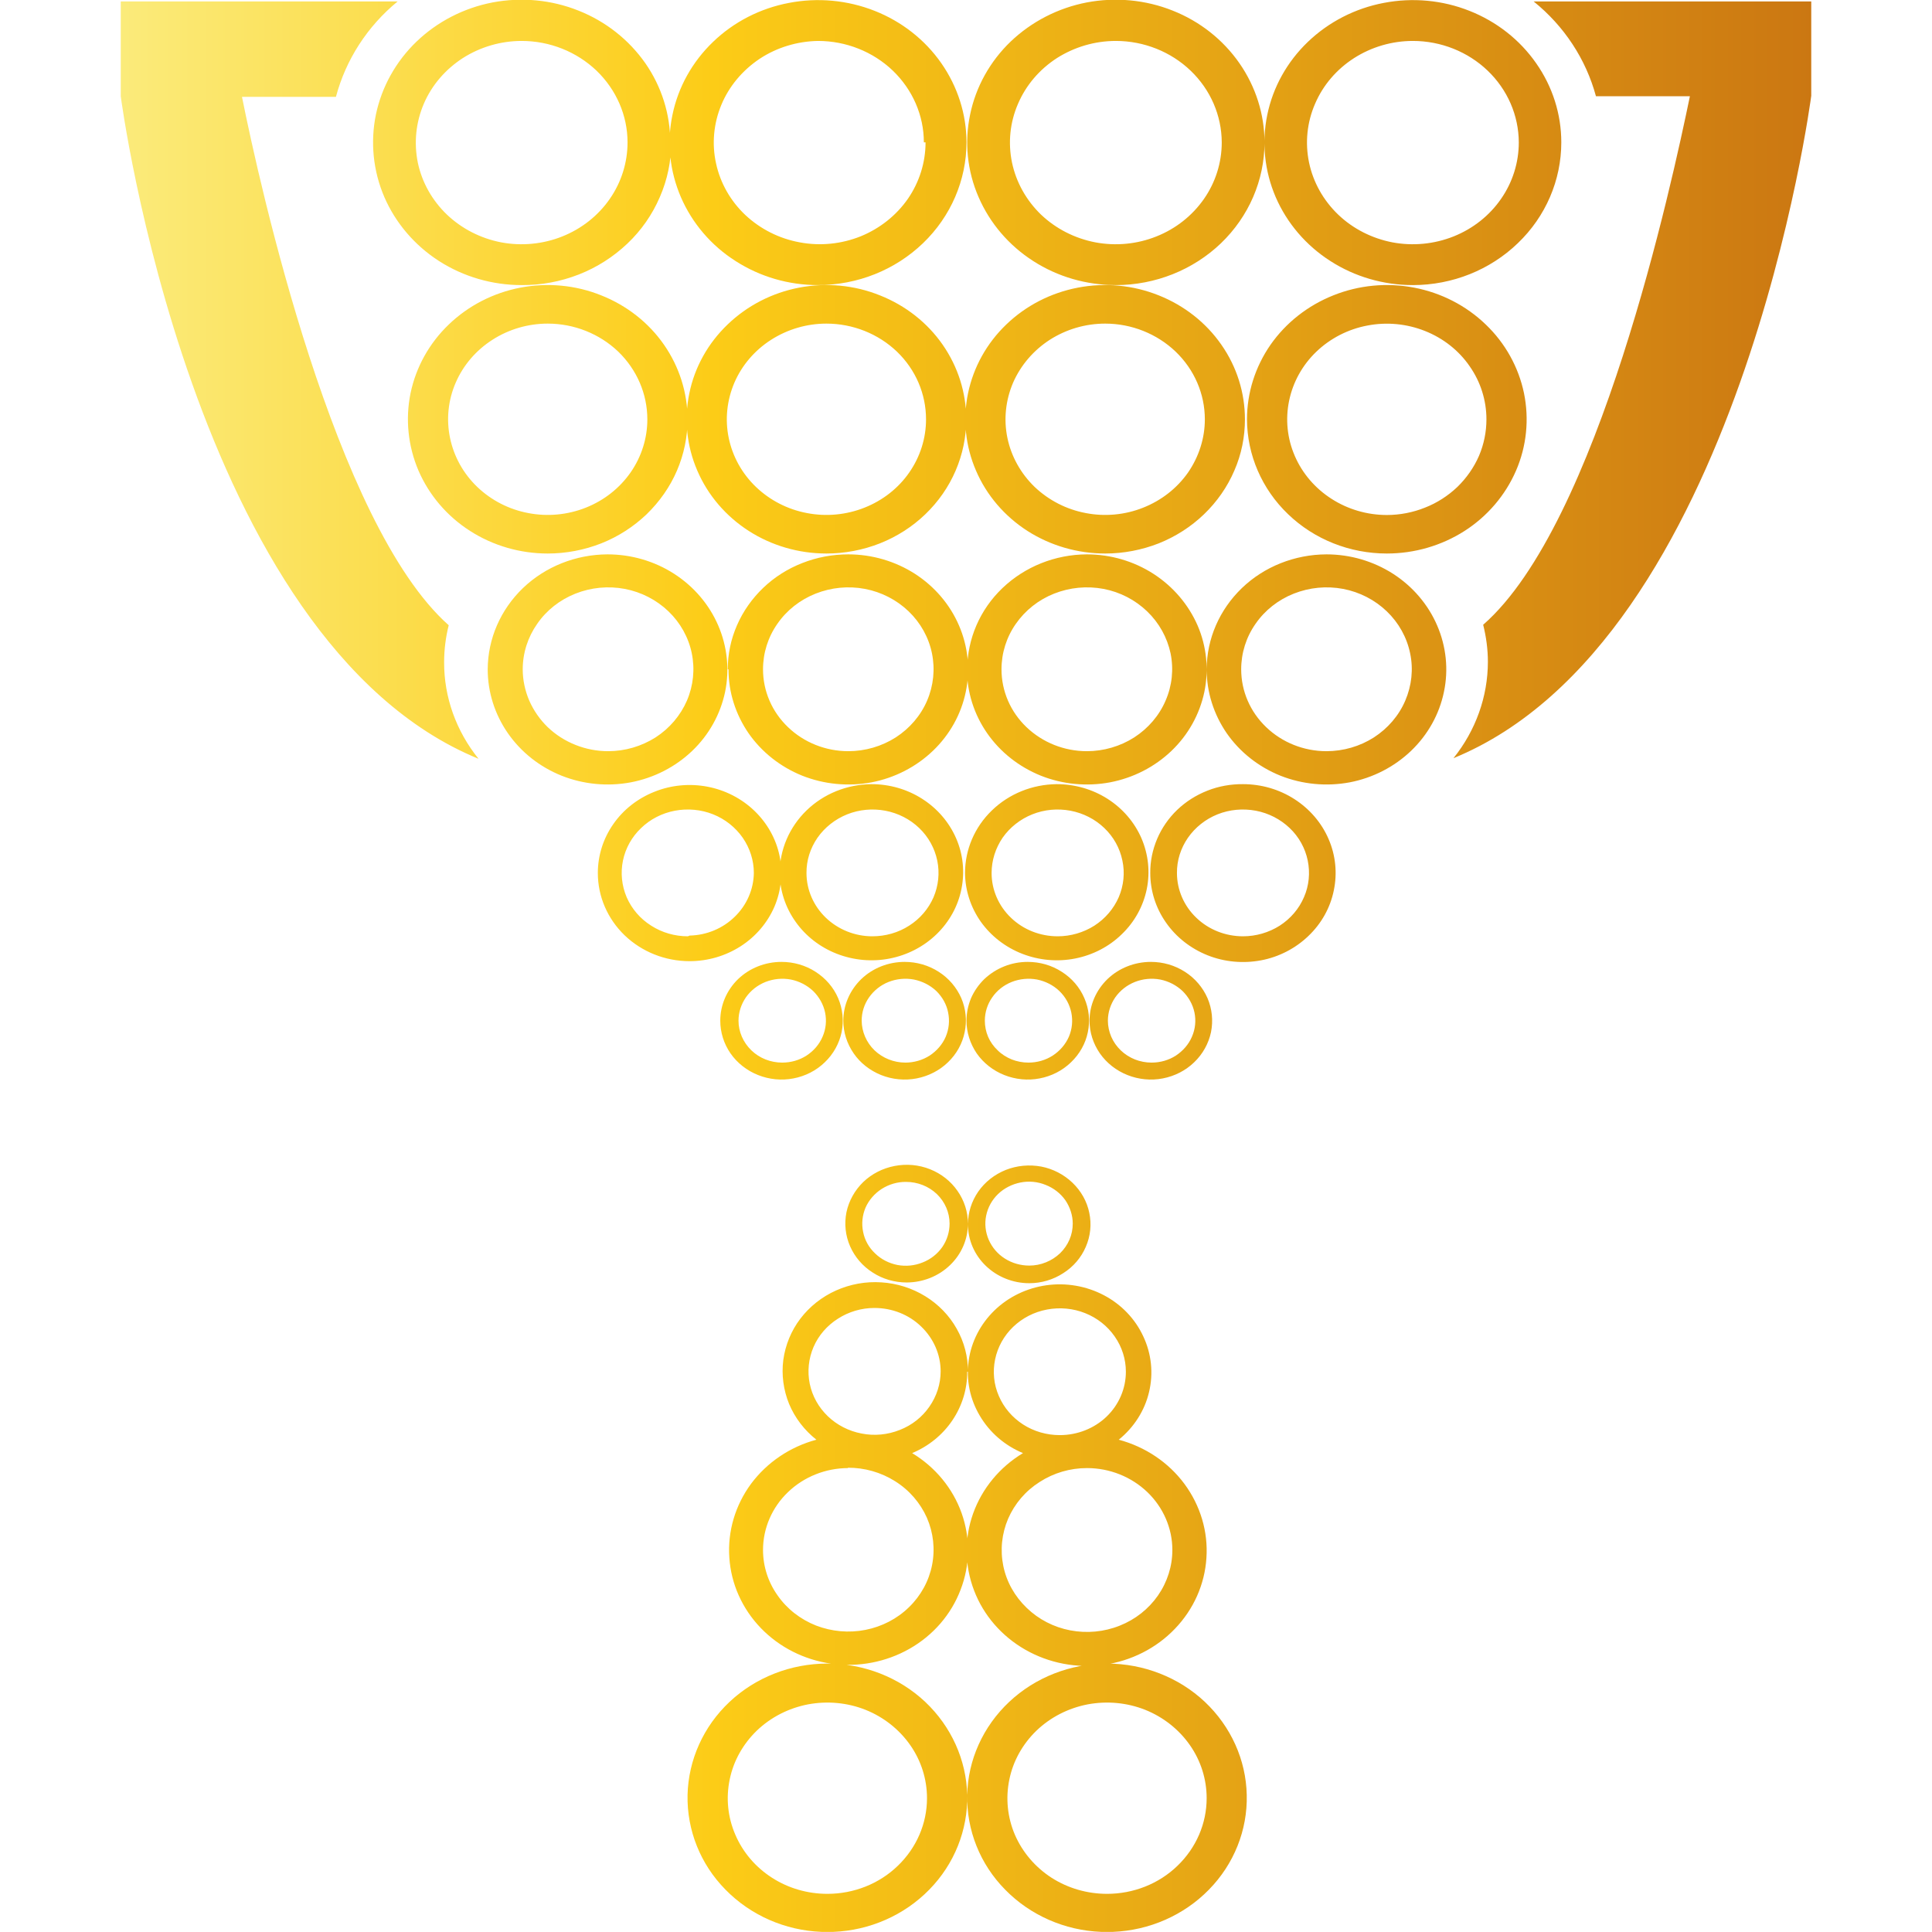 <svg width="16" height="16" viewBox="0 0 16 16" fill="none" xmlns="http://www.w3.org/2000/svg">
<g clip-path="url(#clip0_45_316)">
<path d="M6.852 15.684C6.689 15.684 6.529 15.638 6.394 15.551C6.258 15.464 6.152 15.34 6.09 15.195C6.027 15.05 6.011 14.891 6.043 14.737C6.074 14.584 6.153 14.443 6.268 14.332C6.384 14.221 6.531 14.146 6.691 14.115C6.851 14.085 7.017 14.1 7.168 14.16C7.318 14.22 7.447 14.322 7.538 14.452C7.629 14.582 7.677 14.735 7.677 14.892C7.677 15.102 7.59 15.303 7.435 15.452C7.281 15.601 7.071 15.684 6.852 15.684V15.684ZM9.168 15.684C9.005 15.684 8.845 15.638 8.709 15.551C8.574 15.464 8.468 15.34 8.405 15.195C8.343 15.05 8.327 14.891 8.359 14.737C8.39 14.584 8.469 14.443 8.584 14.332C8.7 14.221 8.847 14.146 9.007 14.115C9.167 14.085 9.333 14.1 9.484 14.16C9.634 14.22 9.763 14.322 9.854 14.452C9.945 14.582 9.993 14.735 9.993 14.892C9.993 15.102 9.906 15.303 9.751 15.452C9.597 15.601 9.387 15.684 9.168 15.684V15.684ZM6.803 15.999H9.216C9.519 15.987 9.805 15.861 10.012 15.649C10.219 15.438 10.332 15.156 10.325 14.865C10.319 14.575 10.194 14.298 9.978 14.094C9.762 13.891 9.471 13.777 9.168 13.777C8.865 13.777 8.574 13.891 8.358 14.094C8.141 14.298 8.016 14.575 8.01 14.865C8.004 15.156 8.116 15.438 8.324 15.649C8.531 15.861 8.817 15.987 9.119 15.999H6.901C7.203 15.987 7.489 15.861 7.696 15.649C7.903 15.438 8.016 15.156 8.01 14.865C8.003 14.575 7.878 14.298 7.662 14.094C7.446 13.891 7.155 13.777 6.852 13.777C6.549 13.777 6.258 13.891 6.042 14.094C5.825 14.298 5.701 14.575 5.694 14.865C5.688 15.156 5.8 15.438 6.008 15.649C6.215 15.861 6.501 15.987 6.803 15.999V15.999ZM7.79 11.357C7.79 11.461 7.757 11.563 7.697 11.649C7.637 11.736 7.552 11.803 7.452 11.842C7.352 11.882 7.242 11.893 7.136 11.872C7.03 11.852 6.932 11.802 6.856 11.729C6.779 11.655 6.727 11.562 6.706 11.46C6.685 11.358 6.696 11.252 6.737 11.156C6.778 11.06 6.849 10.978 6.939 10.921C7.029 10.863 7.134 10.832 7.242 10.832C7.388 10.832 7.527 10.887 7.629 10.986C7.732 11.085 7.79 11.218 7.79 11.357V11.357ZM7.019 12.155C7.159 12.154 7.296 12.193 7.413 12.267C7.53 12.34 7.621 12.446 7.676 12.569C7.73 12.693 7.745 12.829 7.719 12.961C7.693 13.093 7.626 13.215 7.528 13.31C7.43 13.406 7.304 13.471 7.167 13.498C7.03 13.525 6.888 13.512 6.758 13.462C6.629 13.411 6.518 13.325 6.44 13.213C6.361 13.102 6.319 12.971 6.319 12.836C6.319 12.657 6.393 12.484 6.526 12.357C6.658 12.23 6.838 12.158 7.025 12.158L7.019 12.155ZM8.016 11.36C8.017 11.236 7.985 11.113 7.923 11.004C7.862 10.895 7.772 10.802 7.663 10.735C7.554 10.668 7.429 10.628 7.3 10.62C7.17 10.611 7.041 10.635 6.924 10.687C6.806 10.74 6.705 10.82 6.628 10.921C6.552 11.021 6.504 11.139 6.487 11.262C6.471 11.386 6.488 11.511 6.535 11.627C6.583 11.742 6.661 11.844 6.761 11.923C6.542 11.982 6.352 12.111 6.22 12.288C6.089 12.466 6.025 12.681 6.04 12.899C6.054 13.116 6.146 13.322 6.3 13.482C6.454 13.642 6.66 13.746 6.885 13.778C7.109 13.809 7.338 13.765 7.533 13.654C7.728 13.543 7.877 13.371 7.955 13.166C8.034 12.962 8.037 12.738 7.964 12.532C7.891 12.326 7.746 12.15 7.554 12.034C7.69 11.977 7.806 11.883 7.887 11.763C7.968 11.643 8.011 11.503 8.01 11.36H8.016ZM9.709 12.836C9.709 12.971 9.667 13.102 9.59 13.213C9.512 13.325 9.402 13.412 9.273 13.463C9.143 13.515 9.001 13.528 8.864 13.502C8.727 13.476 8.601 13.411 8.503 13.316C8.404 13.221 8.336 13.101 8.309 12.969C8.282 12.837 8.296 12.701 8.349 12.577C8.403 12.453 8.493 12.347 8.61 12.273C8.726 12.198 8.862 12.158 9.002 12.158C9.19 12.158 9.369 12.23 9.502 12.357C9.634 12.484 9.709 12.657 9.709 12.836ZM8.777 11.885C8.669 11.885 8.563 11.855 8.473 11.797C8.383 11.739 8.313 11.657 8.272 11.561C8.23 11.465 8.22 11.36 8.241 11.258C8.262 11.156 8.314 11.062 8.39 10.989C8.467 10.915 8.564 10.865 8.671 10.845C8.777 10.825 8.887 10.835 8.987 10.875C9.087 10.915 9.172 10.982 9.232 11.069C9.292 11.155 9.324 11.256 9.324 11.36C9.324 11.499 9.267 11.633 9.164 11.732C9.062 11.83 8.922 11.885 8.777 11.885V11.885ZM9.265 11.923C9.391 11.821 9.48 11.682 9.516 11.528C9.553 11.373 9.536 11.211 9.468 11.067C9.401 10.922 9.286 10.802 9.141 10.726C8.996 10.65 8.829 10.621 8.666 10.644C8.503 10.667 8.351 10.74 8.235 10.853C8.119 10.966 8.044 11.111 8.022 11.269C8 11.426 8.032 11.586 8.114 11.724C8.195 11.862 8.32 11.971 8.472 12.034C8.279 12.15 8.133 12.327 8.059 12.534C7.985 12.741 7.988 12.966 8.067 13.172C8.145 13.377 8.295 13.55 8.491 13.662C8.687 13.774 8.917 13.818 9.143 13.787C9.368 13.755 9.576 13.65 9.73 13.489C9.885 13.328 9.977 13.121 9.991 12.903C10.006 12.684 9.941 12.468 9.809 12.289C9.677 12.111 9.485 11.982 9.265 11.923V11.923ZM7.864 10.133C7.864 10.202 7.843 10.27 7.804 10.327C7.764 10.384 7.708 10.429 7.641 10.455C7.575 10.482 7.502 10.489 7.432 10.476C7.362 10.462 7.297 10.429 7.247 10.38C7.196 10.332 7.161 10.27 7.148 10.202C7.134 10.135 7.141 10.065 7.168 10.001C7.196 9.938 7.243 9.884 7.302 9.846C7.362 9.808 7.432 9.787 7.504 9.788C7.599 9.788 7.691 9.824 7.759 9.889C7.826 9.954 7.864 10.042 7.864 10.133V10.133ZM8.016 10.133C8.016 10.037 7.986 9.943 7.93 9.863C7.874 9.782 7.795 9.72 7.702 9.683C7.609 9.646 7.507 9.637 7.409 9.656C7.31 9.675 7.22 9.721 7.149 9.789C7.078 9.858 7.03 9.945 7.01 10.039C6.991 10.134 7.001 10.232 7.04 10.321C7.079 10.41 7.144 10.486 7.228 10.539C7.311 10.593 7.409 10.621 7.51 10.621C7.644 10.62 7.773 10.569 7.868 10.477C7.963 10.386 8.016 10.262 8.016 10.133V10.133ZM8.524 10.481C8.452 10.481 8.382 10.461 8.322 10.423C8.262 10.385 8.216 10.331 8.188 10.267C8.161 10.204 8.153 10.134 8.167 10.067C8.181 9.999 8.215 9.937 8.266 9.888C8.316 9.84 8.381 9.807 8.451 9.793C8.521 9.779 8.594 9.786 8.66 9.813C8.726 9.839 8.783 9.883 8.823 9.94C8.862 9.998 8.884 10.065 8.884 10.133C8.884 10.179 8.875 10.224 8.857 10.266C8.839 10.308 8.812 10.347 8.779 10.379C8.745 10.411 8.705 10.437 8.662 10.454C8.618 10.472 8.571 10.481 8.524 10.481V10.481ZM8.524 10.627C8.624 10.627 8.722 10.598 8.805 10.544C8.889 10.491 8.954 10.415 8.992 10.326C9.031 10.237 9.041 10.139 9.021 10.044C9.002 9.95 8.953 9.863 8.882 9.795C8.811 9.727 8.721 9.68 8.623 9.661C8.524 9.643 8.422 9.652 8.329 9.689C8.237 9.726 8.157 9.788 8.101 9.869C8.046 9.949 8.016 10.043 8.016 10.139C8.016 10.268 8.069 10.392 8.165 10.484C8.26 10.575 8.389 10.627 8.524 10.627ZM9.175 8.453C9.175 8.384 9.197 8.317 9.236 8.26C9.276 8.203 9.333 8.158 9.399 8.132C9.465 8.106 9.537 8.099 9.608 8.112C9.678 8.126 9.742 8.159 9.793 8.207C9.843 8.256 9.878 8.318 9.892 8.385C9.906 8.453 9.899 8.522 9.871 8.586C9.844 8.649 9.797 8.703 9.738 8.742C9.679 8.78 9.609 8.8 9.537 8.8C9.49 8.8 9.443 8.791 9.399 8.774C9.355 8.756 9.315 8.731 9.281 8.698C9.248 8.666 9.221 8.628 9.203 8.586C9.185 8.544 9.175 8.498 9.175 8.453V8.453ZM9.023 8.453C9.023 8.549 9.053 8.643 9.109 8.724C9.165 8.804 9.244 8.866 9.337 8.903C9.43 8.94 9.532 8.95 9.63 8.931C9.728 8.912 9.819 8.866 9.89 8.797C9.961 8.729 10.009 8.642 10.029 8.548C10.048 8.453 10.038 8.355 10 8.266C9.961 8.177 9.896 8.101 9.813 8.048C9.729 7.994 9.631 7.966 9.531 7.966C9.396 7.966 9.267 8.017 9.172 8.108C9.077 8.2 9.023 8.324 9.023 8.453V8.453ZM8.156 8.453C8.156 8.384 8.177 8.317 8.217 8.26C8.256 8.203 8.313 8.158 8.379 8.132C8.445 8.106 8.518 8.099 8.588 8.112C8.658 8.126 8.723 8.159 8.773 8.207C8.824 8.256 8.858 8.318 8.872 8.385C8.886 8.453 8.879 8.522 8.852 8.586C8.824 8.649 8.778 8.703 8.718 8.742C8.659 8.78 8.589 8.8 8.517 8.8C8.47 8.8 8.423 8.791 8.379 8.774C8.335 8.756 8.295 8.731 8.262 8.698C8.228 8.666 8.201 8.628 8.183 8.586C8.165 8.544 8.156 8.498 8.156 8.453V8.453ZM8.004 8.453C8.004 8.549 8.034 8.643 8.089 8.724C8.145 8.804 8.224 8.866 8.317 8.903C8.41 8.94 8.512 8.95 8.61 8.931C8.709 8.912 8.799 8.866 8.87 8.797C8.941 8.729 8.99 8.642 9.009 8.548C9.029 8.453 9.019 8.355 8.98 8.266C8.942 8.177 8.877 8.101 8.793 8.048C8.71 7.994 8.612 7.966 8.511 7.966C8.445 7.966 8.379 7.978 8.317 8.003C8.256 8.027 8.2 8.063 8.152 8.108C8.105 8.154 8.068 8.207 8.042 8.266C8.017 8.326 8.004 8.389 8.004 8.453V8.453ZM7.136 8.453C7.136 8.384 7.157 8.317 7.197 8.26C7.237 8.203 7.293 8.158 7.359 8.132C7.425 8.106 7.498 8.099 7.568 8.112C7.638 8.126 7.703 8.159 7.754 8.207C7.804 8.256 7.839 8.318 7.852 8.385C7.866 8.453 7.859 8.522 7.832 8.586C7.805 8.649 7.758 8.703 7.699 8.742C7.639 8.78 7.569 8.8 7.498 8.8C7.402 8.8 7.31 8.763 7.242 8.698C7.175 8.633 7.137 8.545 7.136 8.453V8.453ZM6.984 8.453C6.984 8.549 7.014 8.643 7.07 8.724C7.125 8.804 7.205 8.866 7.297 8.903C7.39 8.94 7.492 8.95 7.591 8.931C7.689 8.912 7.78 8.866 7.851 8.797C7.922 8.729 7.97 8.642 7.989 8.548C8.009 8.453 7.999 8.355 7.961 8.266C7.922 8.177 7.857 8.101 7.774 8.048C7.69 7.994 7.592 7.966 7.492 7.966C7.357 7.966 7.228 8.017 7.133 8.108C7.038 8.2 6.984 8.324 6.984 8.453ZM6.116 8.453C6.116 8.384 6.138 8.317 6.177 8.26C6.217 8.203 6.274 8.158 6.34 8.132C6.406 8.106 6.479 8.099 6.549 8.112C6.619 8.126 6.683 8.159 6.734 8.207C6.784 8.256 6.819 8.318 6.833 8.385C6.847 8.453 6.84 8.522 6.812 8.586C6.785 8.649 6.739 8.703 6.679 8.742C6.62 8.78 6.55 8.8 6.478 8.8C6.382 8.8 6.29 8.764 6.222 8.698C6.155 8.633 6.116 8.545 6.116 8.453V8.453ZM5.965 8.453C5.965 8.549 5.994 8.643 6.05 8.724C6.106 8.804 6.185 8.866 6.278 8.903C6.371 8.94 6.473 8.95 6.571 8.931C6.67 8.912 6.76 8.866 6.831 8.797C6.902 8.729 6.95 8.642 6.97 8.548C6.989 8.453 6.979 8.355 6.941 8.266C6.903 8.177 6.837 8.101 6.754 8.048C6.671 7.994 6.572 7.966 6.472 7.966C6.337 7.966 6.208 8.017 6.113 8.108C6.018 8.2 5.965 8.324 5.965 8.453ZM9.747 7.23C9.746 7.126 9.778 7.025 9.838 6.938C9.898 6.852 9.983 6.784 10.083 6.744C10.183 6.704 10.293 6.694 10.4 6.714C10.506 6.734 10.603 6.784 10.68 6.857C10.757 6.93 10.809 7.024 10.83 7.126C10.851 7.228 10.841 7.334 10.799 7.43C10.758 7.526 10.688 7.608 10.598 7.666C10.508 7.723 10.402 7.754 10.294 7.754C10.149 7.754 10.01 7.699 9.908 7.601C9.805 7.503 9.747 7.369 9.747 7.23V7.23ZM9.526 7.23C9.526 7.376 9.571 7.519 9.656 7.64C9.74 7.761 9.86 7.855 10 7.911C10.14 7.967 10.295 7.981 10.444 7.953C10.592 7.925 10.729 7.854 10.836 7.751C10.944 7.648 11.017 7.517 11.046 7.374C11.076 7.231 11.061 7.083 11.003 6.949C10.945 6.814 10.846 6.699 10.72 6.618C10.594 6.537 10.446 6.494 10.294 6.494C10.193 6.493 10.092 6.511 9.999 6.548C9.905 6.585 9.82 6.639 9.749 6.707C9.677 6.776 9.621 6.858 9.583 6.947C9.545 7.037 9.525 7.133 9.526 7.23V7.23ZM8.212 7.23C8.212 7.126 8.244 7.025 8.303 6.938C8.363 6.852 8.449 6.784 8.549 6.744C8.649 6.704 8.759 6.694 8.865 6.714C8.971 6.734 9.069 6.784 9.145 6.857C9.222 6.93 9.274 7.024 9.295 7.126C9.317 7.228 9.306 7.334 9.265 7.43C9.223 7.526 9.153 7.608 9.063 7.666C8.973 7.723 8.867 7.754 8.759 7.754C8.614 7.754 8.475 7.699 8.373 7.601C8.27 7.503 8.212 7.369 8.212 7.23V7.23ZM7.992 7.23C7.993 7.374 8.039 7.515 8.123 7.634C8.208 7.753 8.327 7.845 8.466 7.899C8.605 7.953 8.757 7.967 8.904 7.938C9.051 7.909 9.186 7.839 9.291 7.736C9.397 7.634 9.468 7.504 9.497 7.363C9.526 7.221 9.51 7.075 9.453 6.942C9.395 6.809 9.298 6.696 9.173 6.616C9.048 6.536 8.901 6.494 8.751 6.494C8.549 6.496 8.356 6.574 8.214 6.712C8.071 6.85 7.992 7.036 7.992 7.23V7.23ZM6.679 7.23C6.678 7.126 6.71 7.025 6.77 6.938C6.83 6.852 6.916 6.784 7.016 6.744C7.116 6.704 7.226 6.694 7.332 6.714C7.438 6.734 7.536 6.784 7.613 6.858C7.689 6.931 7.741 7.025 7.762 7.127C7.783 7.229 7.772 7.335 7.731 7.431C7.689 7.527 7.619 7.609 7.529 7.666C7.439 7.724 7.333 7.754 7.224 7.754C7.08 7.754 6.941 7.698 6.839 7.6C6.737 7.502 6.679 7.369 6.679 7.23V7.23ZM6.457 7.23C6.458 7.374 6.504 7.515 6.589 7.634C6.673 7.753 6.792 7.845 6.931 7.899C7.07 7.953 7.223 7.967 7.369 7.938C7.516 7.909 7.651 7.839 7.757 7.736C7.862 7.634 7.934 7.504 7.962 7.363C7.991 7.221 7.976 7.075 7.918 6.942C7.86 6.809 7.763 6.696 7.638 6.616C7.513 6.536 7.367 6.494 7.217 6.494C7.014 6.496 6.821 6.574 6.679 6.712C6.537 6.85 6.457 7.036 6.457 7.23V7.23ZM5.697 7.754C5.589 7.754 5.483 7.724 5.393 7.666C5.302 7.609 5.232 7.527 5.19 7.431C5.149 7.335 5.138 7.229 5.159 7.127C5.18 7.025 5.232 6.931 5.309 6.858C5.385 6.784 5.483 6.734 5.589 6.714C5.695 6.694 5.806 6.704 5.906 6.744C6.006 6.784 6.091 6.852 6.151 6.938C6.211 7.025 6.243 7.126 6.243 7.23C6.241 7.366 6.184 7.496 6.085 7.592C5.986 7.689 5.852 7.745 5.711 7.748L5.697 7.754ZM5.711 7.96C5.861 7.96 6.008 7.917 6.133 7.837C6.258 7.757 6.355 7.643 6.413 7.51C6.47 7.376 6.485 7.23 6.456 7.088C6.427 6.947 6.354 6.817 6.248 6.715C6.142 6.613 6.006 6.543 5.859 6.515C5.712 6.487 5.559 6.501 5.42 6.557C5.281 6.612 5.162 6.705 5.079 6.825C4.995 6.945 4.951 7.086 4.951 7.23C4.951 7.424 5.031 7.609 5.173 7.746C5.316 7.883 5.509 7.96 5.711 7.96V7.96ZM10.279 5.543C10.279 5.408 10.32 5.277 10.398 5.166C10.475 5.054 10.586 4.967 10.715 4.916C10.844 4.865 10.986 4.851 11.123 4.877C11.26 4.903 11.386 4.968 11.485 5.063C11.584 5.158 11.651 5.279 11.678 5.41C11.706 5.542 11.691 5.678 11.638 5.802C11.585 5.926 11.494 6.032 11.378 6.107C11.262 6.181 11.125 6.221 10.985 6.221C10.798 6.221 10.618 6.149 10.486 6.022C10.353 5.895 10.279 5.723 10.279 5.543V5.543ZM9.993 5.543C9.993 5.731 10.051 5.915 10.159 6.072C10.268 6.229 10.423 6.351 10.604 6.424C10.786 6.496 10.985 6.515 11.178 6.479C11.37 6.442 11.547 6.351 11.686 6.218C11.825 6.085 11.92 5.915 11.958 5.73C11.997 5.546 11.977 5.354 11.902 5.18C11.827 5.006 11.7 4.857 11.537 4.752C11.373 4.647 11.182 4.591 10.985 4.591C10.723 4.592 10.47 4.692 10.285 4.87C10.099 5.049 9.994 5.29 9.993 5.543V5.543ZM8.294 5.543C8.294 5.408 8.335 5.277 8.413 5.166C8.491 5.054 8.601 4.967 8.73 4.916C8.859 4.865 9.001 4.851 9.139 4.877C9.276 4.903 9.401 4.968 9.5 5.063C9.599 5.158 9.666 5.279 9.694 5.41C9.721 5.542 9.707 5.678 9.653 5.802C9.6 5.926 9.509 6.032 9.393 6.107C9.277 6.181 9.14 6.221 9.001 6.221C8.813 6.221 8.634 6.149 8.501 6.022C8.368 5.895 8.294 5.723 8.294 5.543V5.543ZM8.008 5.543C8.008 5.731 8.066 5.915 8.175 6.072C8.284 6.229 8.439 6.351 8.62 6.424C8.801 6.496 9.001 6.515 9.193 6.479C9.386 6.442 9.563 6.351 9.702 6.218C9.841 6.085 9.935 5.915 9.974 5.73C10.012 5.546 9.993 5.354 9.918 5.18C9.842 5.006 9.715 4.857 9.552 4.752C9.389 4.647 9.197 4.591 9.001 4.591C8.738 4.592 8.487 4.693 8.301 4.871C8.115 5.049 8.011 5.291 8.01 5.543H8.008ZM6.319 5.543C6.319 5.408 6.36 5.277 6.438 5.166C6.515 5.054 6.626 4.967 6.755 4.916C6.884 4.865 7.026 4.851 7.163 4.877C7.3 4.903 7.426 4.968 7.525 5.063C7.624 5.158 7.691 5.279 7.718 5.41C7.745 5.542 7.731 5.678 7.678 5.802C7.625 5.926 7.534 6.032 7.418 6.107C7.302 6.181 7.165 6.221 7.025 6.221C6.838 6.221 6.658 6.149 6.526 6.022C6.393 5.895 6.319 5.723 6.319 5.543ZM6.033 5.543C6.033 5.731 6.091 5.915 6.199 6.072C6.308 6.229 6.463 6.351 6.644 6.424C6.826 6.496 7.025 6.515 7.218 6.479C7.41 6.442 7.587 6.351 7.726 6.218C7.865 6.085 7.96 5.915 7.998 5.73C8.037 5.546 8.017 5.354 7.942 5.18C7.867 5.006 7.74 4.857 7.577 4.752C7.413 4.647 7.221 4.591 7.025 4.591C6.895 4.591 6.765 4.615 6.644 4.663C6.523 4.71 6.413 4.78 6.321 4.868C6.228 4.957 6.154 5.062 6.104 5.177C6.053 5.293 6.027 5.417 6.027 5.543H6.033ZM4.329 5.543C4.329 5.408 4.371 5.277 4.449 5.166C4.526 5.054 4.637 4.967 4.766 4.916C4.895 4.865 5.037 4.851 5.174 4.877C5.311 4.903 5.437 4.968 5.536 5.063C5.635 5.158 5.702 5.279 5.729 5.41C5.756 5.542 5.742 5.678 5.689 5.802C5.635 5.926 5.545 6.032 5.429 6.107C5.312 6.181 5.176 6.221 5.036 6.221C4.943 6.221 4.851 6.203 4.766 6.169C4.68 6.135 4.602 6.085 4.536 6.022C4.471 5.959 4.419 5.884 4.383 5.802C4.348 5.72 4.329 5.632 4.329 5.543ZM4.039 5.543C4.039 5.731 4.097 5.915 4.206 6.072C4.315 6.229 4.469 6.351 4.651 6.424C4.832 6.496 5.032 6.515 5.224 6.479C5.417 6.442 5.594 6.351 5.733 6.218C5.872 6.085 5.966 5.915 6.005 5.73C6.043 5.546 6.023 5.354 5.948 5.18C5.873 5.006 5.746 4.857 5.583 4.752C5.42 4.647 5.228 4.591 5.031 4.591C4.769 4.592 4.517 4.692 4.331 4.87C4.145 5.049 4.04 5.29 4.039 5.543V5.543ZM5.361 3.473C5.361 3.629 5.313 3.782 5.222 3.913C5.131 4.043 5.003 4.144 4.852 4.204C4.701 4.264 4.535 4.28 4.375 4.249C4.215 4.219 4.068 4.143 3.953 4.033C3.837 3.922 3.759 3.781 3.727 3.627C3.695 3.473 3.711 3.314 3.774 3.169C3.836 3.025 3.942 2.901 4.078 2.814C4.213 2.727 4.373 2.68 4.536 2.68C4.755 2.68 4.965 2.764 5.12 2.912C5.274 3.061 5.361 3.262 5.361 3.473V3.473ZM5.694 3.473C5.694 3.253 5.626 3.038 5.499 2.855C5.372 2.672 5.191 2.53 4.979 2.446C4.768 2.361 4.535 2.339 4.31 2.382C4.086 2.425 3.879 2.531 3.717 2.687C3.555 2.842 3.445 3.04 3.4 3.256C3.356 3.471 3.379 3.695 3.466 3.898C3.554 4.101 3.702 4.275 3.893 4.397C4.083 4.519 4.307 4.584 4.536 4.584C4.688 4.584 4.839 4.555 4.979 4.5C5.12 4.444 5.247 4.362 5.355 4.259C5.462 4.155 5.548 4.033 5.606 3.898C5.664 3.763 5.694 3.619 5.694 3.473V3.473ZM7.669 3.473C7.669 3.629 7.621 3.782 7.53 3.913C7.44 4.043 7.311 4.144 7.16 4.204C7.009 4.264 6.843 4.28 6.683 4.249C6.523 4.219 6.376 4.143 6.261 4.033C6.145 3.922 6.067 3.781 6.035 3.627C6.003 3.473 6.02 3.314 6.082 3.169C6.144 3.025 6.25 2.901 6.386 2.814C6.522 2.727 6.681 2.68 6.844 2.68C7.063 2.68 7.273 2.764 7.428 2.912C7.583 3.061 7.669 3.262 7.669 3.473V3.473ZM8.002 3.473C8.002 3.253 7.934 3.038 7.807 2.855C7.68 2.672 7.499 2.53 7.287 2.446C7.076 2.361 6.843 2.339 6.618 2.382C6.394 2.425 6.188 2.531 6.026 2.687C5.864 2.842 5.753 3.04 5.709 3.256C5.664 3.471 5.687 3.695 5.775 3.898C5.862 4.101 6.011 4.275 6.201 4.397C6.391 4.519 6.615 4.584 6.844 4.584C6.996 4.584 7.147 4.555 7.287 4.5C7.428 4.444 7.556 4.362 7.663 4.259C7.771 4.155 7.856 4.033 7.914 3.898C7.972 3.763 8.002 3.619 8.002 3.473V3.473ZM9.978 3.473C9.978 3.629 9.929 3.782 9.839 3.913C9.748 4.043 9.619 4.144 9.468 4.204C9.318 4.264 9.152 4.28 8.992 4.249C8.832 4.219 8.685 4.143 8.569 4.033C8.454 3.922 8.375 3.781 8.343 3.627C8.311 3.473 8.328 3.314 8.39 3.169C8.453 3.025 8.559 2.901 8.694 2.814C8.83 2.727 8.989 2.68 9.153 2.68C9.371 2.68 9.581 2.764 9.736 2.912C9.891 3.061 9.978 3.262 9.978 3.473V3.473ZM10.31 3.473C10.31 3.253 10.243 3.038 10.115 2.855C9.988 2.672 9.807 2.53 9.596 2.446C9.384 2.361 9.151 2.339 8.927 2.382C8.702 2.425 8.496 2.531 8.334 2.687C8.172 2.842 8.062 3.04 8.017 3.256C7.972 3.471 7.995 3.695 8.083 3.898C8.17 4.101 8.319 4.275 8.509 4.397C8.7 4.519 8.924 4.584 9.153 4.584C9.305 4.584 9.455 4.555 9.596 4.5C9.736 4.444 9.864 4.362 9.971 4.259C10.079 4.155 10.164 4.033 10.222 3.898C10.281 3.763 10.31 3.619 10.31 3.473V3.473ZM11.485 4.265C11.322 4.265 11.162 4.218 11.027 4.131C10.891 4.044 10.785 3.92 10.723 3.776C10.66 3.631 10.644 3.472 10.676 3.318C10.708 3.164 10.786 3.023 10.902 2.912C11.017 2.802 11.164 2.726 11.324 2.696C11.484 2.665 11.65 2.681 11.801 2.741C11.952 2.801 12.081 2.902 12.171 3.033C12.262 3.163 12.31 3.316 12.31 3.473C12.31 3.577 12.289 3.68 12.248 3.776C12.206 3.872 12.145 3.959 12.069 4.033C11.992 4.106 11.901 4.165 11.801 4.204C11.701 4.244 11.594 4.265 11.485 4.265ZM11.485 4.584C11.714 4.584 11.938 4.519 12.129 4.397C12.319 4.275 12.467 4.101 12.555 3.898C12.643 3.695 12.665 3.471 12.621 3.256C12.576 3.04 12.466 2.842 12.304 2.687C12.142 2.531 11.936 2.425 11.711 2.382C11.486 2.339 11.254 2.361 11.042 2.446C10.831 2.53 10.65 2.672 10.522 2.855C10.395 3.038 10.327 3.253 10.327 3.473C10.328 3.767 10.45 4.05 10.667 4.258C10.884 4.467 11.178 4.584 11.485 4.584V4.584ZM3.293 0.012H1V0.797C1 0.797 1.588 5.311 3.963 6.284C3.778 6.055 3.677 5.774 3.678 5.484C3.678 5.381 3.691 5.278 3.716 5.178C2.772 4.341 2.15 1.531 2.004 0.802H2.782C2.864 0.494 3.042 0.218 3.293 0.012V0.012ZM5.197 1.179C5.197 1.346 5.146 1.509 5.05 1.647C4.954 1.786 4.817 1.894 4.657 1.958C4.497 2.022 4.32 2.039 4.15 2.007C3.98 1.974 3.824 1.894 3.701 1.777C3.578 1.659 3.494 1.509 3.46 1.346C3.427 1.182 3.444 1.013 3.51 0.859C3.576 0.705 3.689 0.574 3.833 0.481C3.977 0.389 4.147 0.339 4.32 0.339C4.553 0.339 4.775 0.428 4.94 0.585C5.104 0.743 5.197 0.956 5.197 1.179V1.179ZM5.551 1.179C5.551 0.946 5.479 0.717 5.344 0.523C5.208 0.329 5.016 0.177 4.791 0.088C4.566 -0.002 4.319 -0.025 4.08 0.02C3.841 0.066 3.622 0.179 3.45 0.344C3.278 0.509 3.161 0.72 3.113 0.949C3.066 1.178 3.09 1.416 3.183 1.632C3.276 1.847 3.434 2.032 3.636 2.162C3.839 2.292 4.077 2.361 4.32 2.361C4.483 2.362 4.643 2.332 4.794 2.273C4.944 2.214 5.08 2.127 5.196 2.017C5.311 1.908 5.402 1.777 5.464 1.633C5.527 1.489 5.559 1.335 5.559 1.179H5.551ZM7.665 1.179C7.665 1.345 7.614 1.508 7.519 1.646C7.423 1.784 7.287 1.892 7.128 1.957C6.968 2.021 6.793 2.039 6.623 2.007C6.453 1.976 6.297 1.897 6.173 1.781C6.05 1.665 5.965 1.516 5.93 1.353C5.894 1.191 5.91 1.022 5.974 0.868C6.038 0.714 6.149 0.582 6.291 0.487C6.433 0.393 6.602 0.342 6.774 0.339C7.007 0.339 7.23 0.428 7.394 0.585C7.558 0.743 7.651 0.956 7.651 1.179H7.665ZM8.004 1.179C8.004 0.946 7.931 0.718 7.796 0.524C7.661 0.33 7.469 0.179 7.244 0.09C7.019 0.001 6.772 -0.022 6.534 0.024C6.295 0.069 6.076 0.182 5.905 0.347C5.733 0.512 5.616 0.722 5.569 0.951C5.521 1.18 5.546 1.417 5.639 1.633C5.732 1.848 5.889 2.033 6.092 2.162C6.294 2.292 6.531 2.361 6.774 2.361C7.101 2.361 7.413 2.236 7.644 2.014C7.874 1.793 8.004 1.492 8.004 1.179V1.179ZM10.118 1.179C10.118 1.346 10.067 1.509 9.971 1.647C9.874 1.786 9.738 1.894 9.577 1.958C9.417 2.022 9.241 2.039 9.071 2.007C8.9 1.974 8.744 1.894 8.621 1.777C8.499 1.659 8.415 1.509 8.381 1.346C8.347 1.182 8.364 1.013 8.431 0.859C8.497 0.705 8.609 0.574 8.753 0.481C8.898 0.389 9.067 0.339 9.241 0.339C9.473 0.339 9.696 0.428 9.86 0.585C10.025 0.743 10.117 0.956 10.118 1.179V1.179ZM10.472 1.179C10.472 0.946 10.399 0.717 10.264 0.523C10.129 0.329 9.937 0.177 9.712 0.088C9.487 -0.002 9.239 -0.025 9.001 0.02C8.762 0.066 8.543 0.179 8.37 0.344C8.198 0.509 8.081 0.72 8.034 0.949C7.986 1.178 8.01 1.416 8.104 1.632C8.197 1.847 8.354 2.032 8.557 2.162C8.759 2.292 8.997 2.361 9.241 2.361C9.567 2.361 9.88 2.236 10.111 2.015C10.342 1.793 10.472 1.493 10.472 1.179V1.179ZM12.578 1.179C12.578 1.346 12.527 1.509 12.431 1.647C12.335 1.786 12.198 1.894 12.038 1.958C11.877 2.022 11.701 2.039 11.531 2.007C11.361 1.974 11.204 1.894 11.082 1.777C10.959 1.659 10.875 1.509 10.841 1.346C10.807 1.182 10.824 1.013 10.891 0.859C10.957 0.705 11.069 0.574 11.214 0.481C11.358 0.389 11.527 0.339 11.701 0.339C11.933 0.339 12.156 0.428 12.32 0.585C12.485 0.743 12.577 0.956 12.578 1.179V1.179ZM12.93 1.179C12.93 0.946 12.858 0.718 12.722 0.524C12.587 0.33 12.395 0.179 12.17 0.09C11.946 0.001 11.699 -0.022 11.46 0.024C11.222 0.069 11.003 0.182 10.831 0.347C10.659 0.512 10.542 0.722 10.495 0.951C10.448 1.18 10.472 1.417 10.565 1.633C10.658 1.848 10.816 2.033 11.018 2.162C11.22 2.292 11.458 2.361 11.701 2.361C12.027 2.361 12.34 2.236 12.57 2.014C12.801 1.793 12.93 1.492 12.93 1.179V1.179ZM15 0.797V0.012H12.701C12.954 0.216 13.134 0.49 13.217 0.797H13.995C13.844 1.527 13.236 4.341 12.283 5.174C12.308 5.274 12.322 5.377 12.322 5.48C12.322 5.769 12.221 6.05 12.037 6.279C14.412 5.306 15 0.793 15 0.793" fill="url(#paint0_linear_45_316)"/>
</g>
<defs>
<linearGradient id="paint0_linear_45_316" x1="1" y1="7.999" x2="15" y2="7.999" gradientUnits="userSpaceOnUse">
<stop stop-color="#FBEB7B"/>
<stop offset="0.35" stop-color="#FCCC17"/>
<stop offset="1" stop-color="#CB7712"/>
</linearGradient>
<clipPath id="clip0_45_316">
<rect width="14" height="16" fill="white" transform="translate(1)"/>
</clipPath>
</defs>
</svg>
